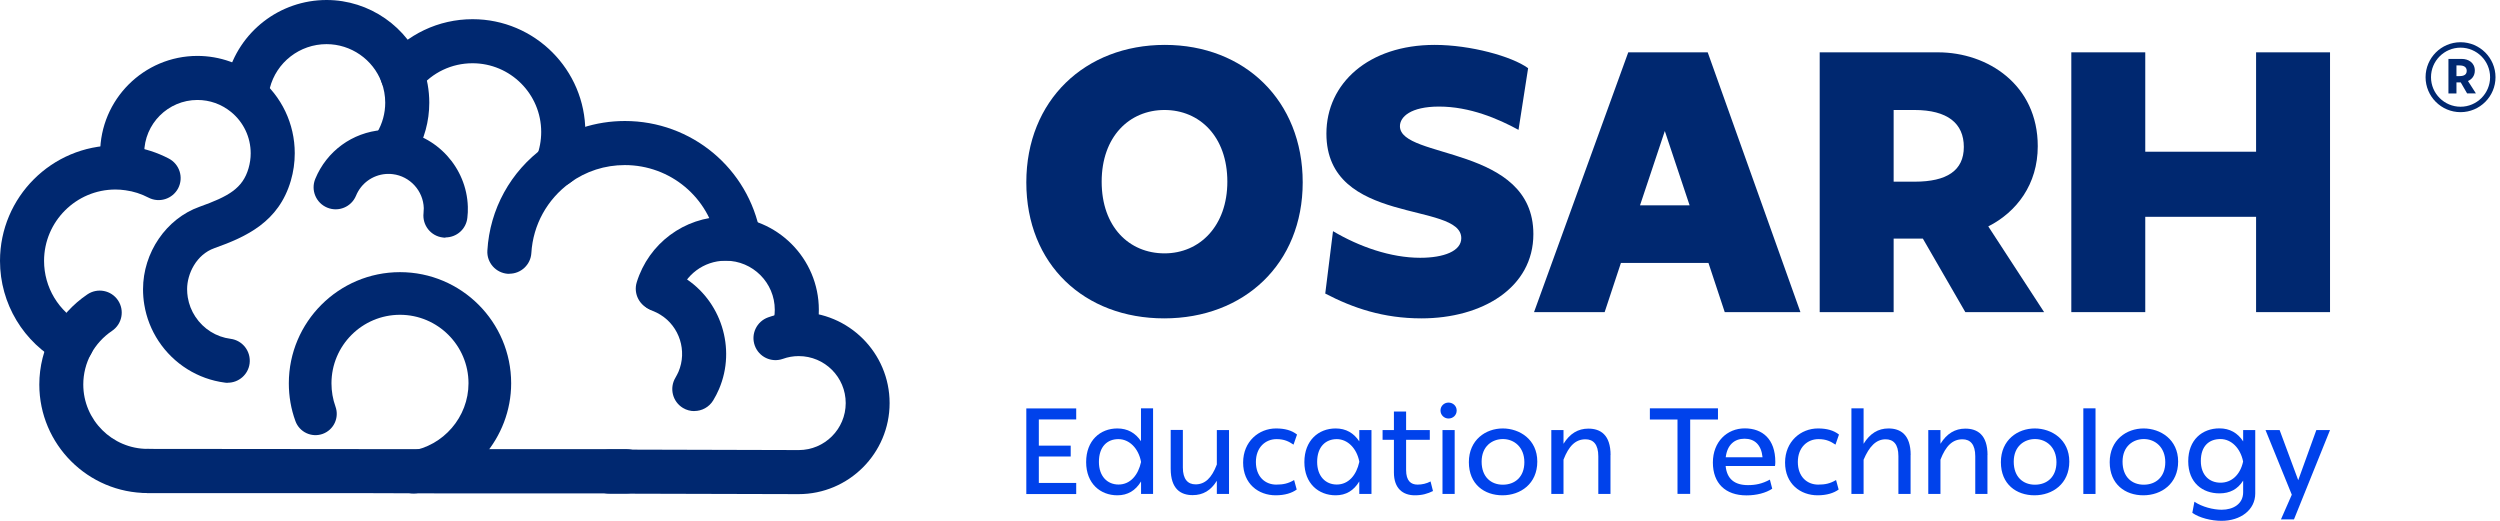 <svg width="192" height="40" viewBox="0 0 192 40" fill="none" xmlns="http://www.w3.org/2000/svg">
<path d="M78.821 14.004C78.821 7.704 83.333 3.448 89.46 3.448C95.587 3.448 100.048 7.736 100.048 14.004C100.048 20.272 95.536 24.451 89.409 24.451C83.281 24.451 78.821 20.311 78.821 14.004ZM94.26 13.953C94.26 10.492 92.133 8.447 89.434 8.447C86.736 8.447 84.608 10.492 84.608 13.953C84.608 17.414 86.71 19.458 89.434 19.458C92.158 19.458 94.26 17.331 94.26 13.953Z" fill="#002870"/>
<path d="M101.779 22.548L102.375 17.754C104.387 18.946 106.803 19.798 109.072 19.798C110.886 19.798 112.226 19.285 112.226 18.292C112.226 15.453 101.868 17.356 101.868 10.261C101.868 6.403 105.105 3.448 110.181 3.448C112.931 3.448 116.11 4.326 117.359 5.236L116.622 9.973C115.058 9.12 112.879 8.185 110.521 8.185C108.335 8.185 107.515 8.979 107.515 9.691C107.515 12.248 117.763 11.139 117.763 17.978C117.763 22.093 113.847 24.451 109.162 24.451C106.239 24.451 103.913 23.657 101.785 22.548H101.779Z" fill="#002870"/>
<path d="M132.46 23.971L131.21 20.195H124.486L123.237 23.971H117.814L125.05 4.019H131.152L138.273 23.971H132.453H132.46ZM125.961 15.767H129.761L127.858 10.062L125.954 15.767H125.961Z" fill="#002870"/>
<path d="M150.937 23.971L147.675 18.324H145.432V23.971H139.753V4.019H148.835C152.668 4.019 156.5 6.518 156.5 11.229C156.5 14.152 154.885 16.279 152.7 17.388L156.988 23.971H150.944H150.937ZM145.432 8.447V13.953H147.047C149.514 13.953 150.822 13.101 150.822 11.287C150.822 9.473 149.572 8.447 147.021 8.447H145.432Z" fill="#002870"/>
<path d="M173.267 4.019H178.946V23.971H173.267V16.651H164.756V23.971H159.077V4.019H164.756V11.652H173.267V4.019Z" fill="#002870"/>
<path d="M5.506 28.066C5.236 28.066 4.967 28.002 4.711 27.867C1.807 26.323 0 23.323 0 20.035C0 15.145 3.974 11.171 8.864 11.171C9.281 11.171 9.704 11.203 10.114 11.261C11.114 11.402 12.069 11.71 12.966 12.178C13.793 12.613 14.113 13.632 13.684 14.459C13.248 15.286 12.229 15.607 11.402 15.177C10.851 14.889 10.255 14.696 9.639 14.613C9.383 14.575 9.12 14.555 8.864 14.555C5.845 14.555 3.384 17.017 3.384 20.035C3.384 22.067 4.499 23.926 6.3 24.881C7.127 25.317 7.441 26.342 6.999 27.169C6.698 27.739 6.108 28.066 5.506 28.066Z" fill="#002870"/>
<path d="M34.213 18.253C34.148 18.253 34.084 18.253 34.02 18.241C33.091 18.138 32.424 17.299 32.527 16.369C32.54 16.241 32.546 16.113 32.546 15.985C32.508 14.658 31.489 13.536 30.168 13.376C30.034 13.357 29.899 13.35 29.765 13.357C29.72 13.357 29.668 13.357 29.623 13.363C28.605 13.447 27.733 14.081 27.342 15.03C26.983 15.895 25.996 16.305 25.131 15.946C24.265 15.587 23.855 14.6 24.214 13.735C25.092 11.607 27.06 10.171 29.354 9.986C29.457 9.979 29.566 9.973 29.668 9.966C29.97 9.96 30.271 9.966 30.572 10.005C33.54 10.357 35.84 12.883 35.93 15.876C35.937 16.164 35.93 16.453 35.892 16.735C35.796 17.6 35.065 18.234 34.213 18.234V18.253Z" fill="#002870"/>
<path d="M53.325 31.572C53.023 31.572 52.722 31.495 52.447 31.328C51.645 30.841 51.395 29.803 51.876 29.002C51.959 28.861 52.036 28.707 52.107 28.553C52.786 26.957 52.19 25.073 50.716 24.169C50.569 24.079 50.408 23.996 50.248 23.926C50.191 23.9 50.139 23.881 50.082 23.855C49.204 23.535 48.755 22.561 49.075 21.689C49.396 20.811 50.37 20.362 51.242 20.683C51.357 20.727 51.466 20.772 51.581 20.817C51.895 20.952 52.203 21.112 52.492 21.285C55.382 23.06 56.555 26.759 55.222 29.88C55.094 30.181 54.94 30.476 54.773 30.752C54.453 31.277 53.895 31.566 53.325 31.566V31.572Z" fill="#002870"/>
<path d="M11.351 37.866C6.755 37.866 3.019 34.129 3.019 29.534C3.019 28.149 3.365 26.778 4.019 25.573C4.659 24.387 5.595 23.362 6.717 22.605C7.492 22.086 8.543 22.291 9.063 23.067C9.582 23.842 9.377 24.893 8.601 25.413C7.935 25.861 7.377 26.47 6.992 27.175C6.601 27.893 6.396 28.707 6.396 29.527C6.396 32.258 8.62 34.475 11.344 34.475C12.28 34.475 13.036 35.231 13.036 36.167C13.036 37.103 12.28 37.859 11.344 37.859L11.351 37.866Z" fill="#002870"/>
<path d="M17.491 29.399C17.42 29.399 17.343 29.399 17.273 29.386C15.196 29.117 13.338 27.951 12.178 26.195C11.614 25.342 11.248 24.4 11.082 23.4C11.017 23.015 10.985 22.612 10.985 22.214C10.985 19.401 12.767 16.792 15.318 15.882C17.561 15.081 18.638 14.466 19.087 12.927C19.196 12.549 19.253 12.165 19.253 11.774C19.253 10.537 18.702 9.377 17.741 8.595C17.004 7.999 16.113 7.678 15.164 7.678C12.908 7.678 11.075 9.511 11.075 11.767C11.075 12.703 10.319 13.459 9.383 13.459C8.447 13.459 7.691 12.703 7.691 11.767C7.691 7.646 11.043 4.294 15.164 4.294C16.875 4.294 18.548 4.89 19.875 5.967C21.631 7.396 22.637 9.511 22.637 11.767C22.637 12.485 22.535 13.197 22.336 13.876C21.407 17.055 18.92 18.183 16.459 19.061C15.087 19.548 14.37 21.016 14.37 22.208C14.37 22.419 14.389 22.631 14.421 22.836C14.511 23.375 14.703 23.868 15.004 24.323C15.619 25.259 16.606 25.881 17.709 26.021C18.638 26.143 19.285 26.989 19.17 27.919C19.061 28.771 18.33 29.393 17.497 29.393L17.491 29.399Z" fill="#002870"/>
<path d="M30.412 12.742C30.117 12.742 29.822 12.665 29.553 12.504C28.752 12.03 28.483 10.992 28.957 10.184C29.367 9.492 29.585 8.704 29.585 7.89C29.585 7.345 29.489 6.819 29.303 6.319C28.649 4.563 26.951 3.39 25.079 3.39C23.022 3.39 21.227 4.781 20.721 6.768C20.49 7.672 19.567 8.223 18.664 7.986C17.76 7.755 17.209 6.832 17.446 5.929C18.337 2.436 21.477 0 25.086 0C28.361 0 31.335 2.064 32.476 5.134C32.803 6.012 32.969 6.941 32.969 7.89C32.969 9.306 32.591 10.691 31.873 11.908C31.559 12.44 30.995 12.742 30.418 12.742H30.412Z" fill="#002870"/>
<path d="M42.782 14.363C42.577 14.363 42.365 14.325 42.166 14.248C41.295 13.908 40.865 12.927 41.205 12.056C41.442 11.447 41.564 10.8 41.564 10.133C41.564 7.223 39.199 4.858 36.289 4.858C34.7 4.858 33.206 5.563 32.2 6.8C31.61 7.524 30.547 7.633 29.822 7.037C29.098 6.448 28.989 5.377 29.585 4.66C31.239 2.634 33.687 1.474 36.296 1.474C41.07 1.474 44.954 5.358 44.954 10.133C44.954 11.223 44.756 12.28 44.365 13.286C44.102 13.953 43.468 14.363 42.788 14.363H42.782Z" fill="#002870"/>
<path d="M39.122 21.029C39.09 21.029 39.051 21.029 39.019 21.029C38.084 20.971 37.372 20.17 37.43 19.241C37.616 16.068 39.205 13.171 41.795 11.3C43.608 9.992 45.749 9.293 47.992 9.293C53.113 9.293 57.478 12.934 58.395 17.959C58.42 18.074 58.433 18.196 58.433 18.318C58.433 19.253 57.677 20.01 56.741 20.01H55.318L55.068 18.612C54.466 15.171 51.485 12.678 47.986 12.678C46.461 12.678 45.006 13.145 43.775 14.036C42.019 15.312 40.936 17.273 40.808 19.433C40.756 20.33 40.006 21.022 39.122 21.022V21.029Z" fill="#002870"/>
<path d="M60.907 27.226C60.727 27.226 60.548 27.201 60.368 27.137C59.484 26.842 59.01 25.881 59.305 24.996C59.433 24.605 59.503 24.201 59.503 23.791C59.503 21.715 57.811 20.022 55.735 20.022H55.683C54.049 20.042 52.62 21.106 52.133 22.676C51.857 23.567 50.908 24.067 50.018 23.791C49.127 23.515 48.627 22.567 48.902 21.676C49.825 18.696 52.543 16.67 55.664 16.638H55.735C59.676 16.638 62.887 19.849 62.887 23.791C62.887 24.573 62.759 25.342 62.516 26.079C62.279 26.784 61.618 27.233 60.913 27.233L60.907 27.226Z" fill="#002870"/>
<path d="M61.349 37.949L46.8 37.911C45.864 37.911 45.108 37.148 45.114 36.212C45.114 35.276 45.877 34.526 46.807 34.526L61.349 34.565C63.33 34.565 64.951 32.95 64.951 30.957C64.951 28.963 63.336 27.348 61.343 27.348C60.926 27.348 60.516 27.419 60.125 27.56C59.24 27.874 58.279 27.412 57.965 26.534C57.651 25.656 58.112 24.688 58.99 24.374C59.747 24.105 60.535 23.971 61.336 23.971C65.188 23.971 68.322 27.105 68.322 30.957C68.322 34.809 65.188 37.949 61.336 37.949H61.349Z" fill="#002870"/>
<path d="M49.825 36.199C49.819 37.129 49.063 37.891 48.127 37.891H33.443L27.701 37.872H11.351C10.415 37.853 9.659 37.103 9.659 36.167C9.659 35.231 10.421 34.475 11.351 34.475H11.357L31.674 34.495H48.127C49.063 34.501 49.819 35.264 49.819 36.199H49.825Z" fill="#002870"/>
<path d="M31.751 37.898C30.957 37.898 30.258 37.315 30.136 36.507C30.002 35.61 30.617 34.776 31.508 34.642C34.059 34.257 35.981 32.02 35.981 29.438C35.981 26.541 33.623 24.176 30.72 24.176C27.816 24.176 25.457 26.534 25.457 29.438C25.457 30.053 25.56 30.655 25.765 31.226C26.073 32.078 25.631 33.014 24.785 33.322C23.932 33.629 22.996 33.187 22.689 32.341C22.349 31.412 22.182 30.437 22.182 29.438C22.182 24.733 26.009 20.901 30.72 20.901C35.43 20.901 39.257 24.727 39.257 29.438C39.257 33.623 36.135 37.25 32.001 37.879C31.918 37.891 31.835 37.898 31.751 37.898Z" fill="#002870"/>
<path d="M82.653 32.213H79.782V34.225H82.23V35.059H79.782V37.09H82.653V37.943H78.821V31.367H82.653V32.219V32.213Z" fill="#0042EB"/>
<path d="M87.621 31.36H88.556V37.936H87.633V36.975C87.21 37.673 86.614 38.039 85.813 38.039C84.512 38.039 83.416 37.142 83.416 35.488C83.416 33.834 84.493 32.905 85.813 32.905C86.602 32.905 87.204 33.251 87.627 33.886V31.36H87.621ZM87.627 35.481V35.443C87.428 34.43 86.736 33.725 85.89 33.725C85.044 33.725 84.397 34.289 84.397 35.475C84.397 36.578 85.044 37.212 85.903 37.212C86.813 37.212 87.415 36.481 87.633 35.481H87.627Z" fill="#0042EB"/>
<path d="M93.453 33.027H94.389V37.936H93.453V36.924C92.992 37.673 92.389 38.026 91.594 38.026C90.684 38.026 89.909 37.558 89.909 35.994V33.02H90.844V35.911C90.844 36.808 91.229 37.199 91.819 37.199C92.549 37.199 93.062 36.706 93.453 35.674V33.02V33.027Z" fill="#0042EB"/>
<path d="M99.587 37.596C99.215 37.866 98.677 38.039 97.972 38.039C96.651 38.039 95.472 37.161 95.472 35.526C95.472 33.892 96.69 32.905 97.997 32.905C98.67 32.905 99.196 33.046 99.612 33.373L99.343 34.148C98.978 33.905 98.644 33.725 98.036 33.725C97.202 33.725 96.453 34.341 96.453 35.481C96.453 36.622 97.17 37.218 98.016 37.218C98.548 37.218 98.939 37.135 99.388 36.866L99.587 37.596Z" fill="#0042EB"/>
<path d="M104.393 33.027H105.329V37.936H104.393V36.975C103.97 37.673 103.381 38.039 102.58 38.039C101.272 38.039 100.176 37.142 100.176 35.488C100.176 33.834 101.253 32.905 102.58 32.905C103.374 32.905 103.97 33.258 104.393 33.898V33.027ZM104.393 35.481V35.443C104.195 34.43 103.496 33.725 102.663 33.725C101.83 33.725 101.157 34.289 101.157 35.475C101.157 36.578 101.804 37.212 102.663 37.212C103.573 37.212 104.176 36.481 104.393 35.481Z" fill="#0042EB"/>
<path d="M110.053 37.712C109.643 37.917 109.22 38.039 108.662 38.039C107.739 38.039 107.053 37.513 107.053 36.289V33.777H106.182V33.027H107.053V31.604H107.989V33.027H109.809V33.777H107.989V36.097C107.989 36.936 108.361 37.218 108.867 37.218C109.207 37.218 109.553 37.142 109.867 36.975L110.053 37.712Z" fill="#0042EB"/>
<path d="M111.245 30.918C111.578 30.918 111.873 31.168 111.873 31.527C111.873 31.886 111.591 32.142 111.245 32.142C110.918 32.142 110.63 31.88 110.63 31.527C110.63 31.174 110.912 30.918 111.245 30.918ZM110.783 37.936V33.027H111.719V37.936H110.783Z" fill="#0042EB"/>
<path d="M115.411 32.905C116.699 32.905 118.064 33.745 118.064 35.449C118.064 37.154 116.776 38.039 115.392 38.039C114.007 38.039 112.809 37.199 112.809 35.494C112.809 33.789 114.097 32.905 115.411 32.905ZM115.417 37.225C116.328 37.225 117.071 36.648 117.071 35.494C117.071 34.341 116.283 33.719 115.424 33.719C114.61 33.719 113.789 34.264 113.789 35.456C113.789 36.648 114.527 37.225 115.417 37.225Z" fill="#0042EB"/>
<path d="M123.685 34.943V37.936H122.75V35.039C122.75 34.129 122.365 33.738 121.769 33.738C121 33.738 120.487 34.245 120.077 35.302V37.936H119.141V33.027H120.077V34.084C120.564 33.296 121.198 32.918 121.987 32.918C122.91 32.918 123.692 33.386 123.692 34.95L123.685 34.943Z" fill="#0042EB"/>
<path d="M131.94 31.36V32.219H129.806V37.93H128.832V32.219H126.71V31.36H131.94Z" fill="#0042EB"/>
<path d="M132.53 35.795C132.626 36.776 133.209 37.257 134.241 37.257C134.818 37.257 135.324 37.161 135.927 36.834L136.106 37.532C135.632 37.853 134.908 38.045 134.132 38.045C132.504 38.045 131.549 37.109 131.549 35.52C131.549 33.931 132.633 32.899 133.998 32.899C135.363 32.899 136.344 33.732 136.344 35.469C136.344 35.578 136.337 35.712 136.318 35.789H132.53V35.795ZM132.536 35.116H135.363C135.267 34.155 134.754 33.693 133.979 33.693C133.203 33.693 132.652 34.168 132.536 35.116Z" fill="#0042EB"/>
<path d="M141.208 37.596C140.836 37.866 140.298 38.039 139.593 38.039C138.273 38.039 137.093 37.161 137.093 35.526C137.093 33.892 138.311 32.905 139.619 32.905C140.292 32.905 140.817 33.046 141.234 33.373L140.965 34.148C140.599 33.905 140.266 33.725 139.657 33.725C138.824 33.725 138.074 34.341 138.074 35.481C138.074 36.622 138.792 37.218 139.638 37.218C140.17 37.218 140.561 37.135 141.009 36.866L141.208 37.596Z" fill="#0042EB"/>
<path d="M146.733 34.943V37.936H145.797V35.026C145.797 34.116 145.413 33.738 144.816 33.738C144.086 33.738 143.56 34.283 143.124 35.308V37.936H142.189V31.36H143.124V34.084C143.612 33.289 144.246 32.905 145.034 32.905C145.957 32.905 146.739 33.379 146.739 34.943H146.733Z" fill="#0042EB"/>
<path d="M152.636 34.943V37.936H151.7V35.039C151.7 34.129 151.316 33.738 150.719 33.738C149.95 33.738 149.438 34.245 149.027 35.302V37.936H148.092V33.027H149.027V34.084C149.515 33.296 150.149 32.918 150.937 32.918C151.86 32.918 152.642 33.386 152.642 34.95L152.636 34.943Z" fill="#0042EB"/>
<path d="M156.27 32.905C157.558 32.905 158.923 33.745 158.923 35.449C158.923 37.154 157.635 38.039 156.251 38.039C154.866 38.039 153.668 37.199 153.668 35.494C153.668 33.789 154.956 32.905 156.27 32.905ZM156.283 37.225C157.193 37.225 157.936 36.648 157.936 35.494C157.936 34.341 157.148 33.719 156.289 33.719C155.475 33.719 154.655 34.264 154.655 35.456C154.655 36.648 155.392 37.225 156.283 37.225Z" fill="#0042EB"/>
<path d="M160 37.936V31.36H160.936V37.936H160Z" fill="#0042EB"/>
<path d="M164.628 32.905C165.916 32.905 167.281 33.745 167.281 35.449C167.281 37.154 165.993 38.039 164.608 38.039C163.224 38.039 162.025 37.199 162.025 35.494C162.025 33.789 163.314 32.905 164.628 32.905ZM164.64 37.225C165.55 37.225 166.294 36.648 166.294 35.494C166.294 34.341 165.506 33.719 164.647 33.719C163.833 33.719 163.012 34.264 163.012 35.456C163.012 36.648 163.749 37.225 164.64 37.225Z" fill="#0042EB"/>
<path d="M172.267 33.027H173.203V37.898C173.203 39.167 172.069 40 170.614 40C169.819 40 168.909 39.769 168.37 39.385L168.531 38.532C169.127 38.936 169.992 39.148 170.627 39.148C171.517 39.148 172.274 38.699 172.274 37.808V36.911C171.851 37.577 171.255 37.891 170.453 37.891C169.152 37.891 168.056 37.071 168.056 35.424C168.056 33.777 169.133 32.899 170.453 32.899C171.248 32.899 171.857 33.251 172.274 33.898V33.02L172.267 33.027ZM172.267 35.462V35.424C172.062 34.43 171.376 33.719 170.53 33.719C169.684 33.719 169.024 34.225 169.024 35.405C169.024 36.488 169.678 37.071 170.537 37.071C171.396 37.071 172.049 36.456 172.267 35.462Z" fill="#0042EB"/>
<path d="M177.901 33.027H178.946L176.177 39.891H175.177L176.01 37.994L173.991 33.027H175.074L176.504 36.879L177.895 33.027H177.901Z" fill="#0042EB"/>
<path d="M188.97 8.614C187.489 8.614 186.284 7.409 186.284 5.929C186.284 4.448 187.489 3.243 188.97 3.243C190.45 3.243 191.655 4.448 191.655 5.929C191.655 7.409 190.45 8.614 188.97 8.614ZM188.97 3.66C187.72 3.66 186.701 4.679 186.701 5.929C186.701 7.178 187.72 8.197 188.97 8.197C190.22 8.197 191.239 7.178 191.239 5.929C191.239 4.679 190.22 3.66 188.97 3.66Z" fill="#002870"/>
<path d="M189.476 7.178L188.983 6.326H188.656V7.178H188.04V4.525H189.066C189.572 4.525 190.066 4.813 190.066 5.422C190.066 5.82 189.841 6.089 189.54 6.223L190.149 7.172H189.482L189.476 7.178ZM188.656 5.025V5.845H188.899C189.265 5.845 189.444 5.704 189.444 5.441C189.444 5.179 189.265 5.025 188.893 5.025H188.649H188.656Z" fill="#002870"/>
</svg>
